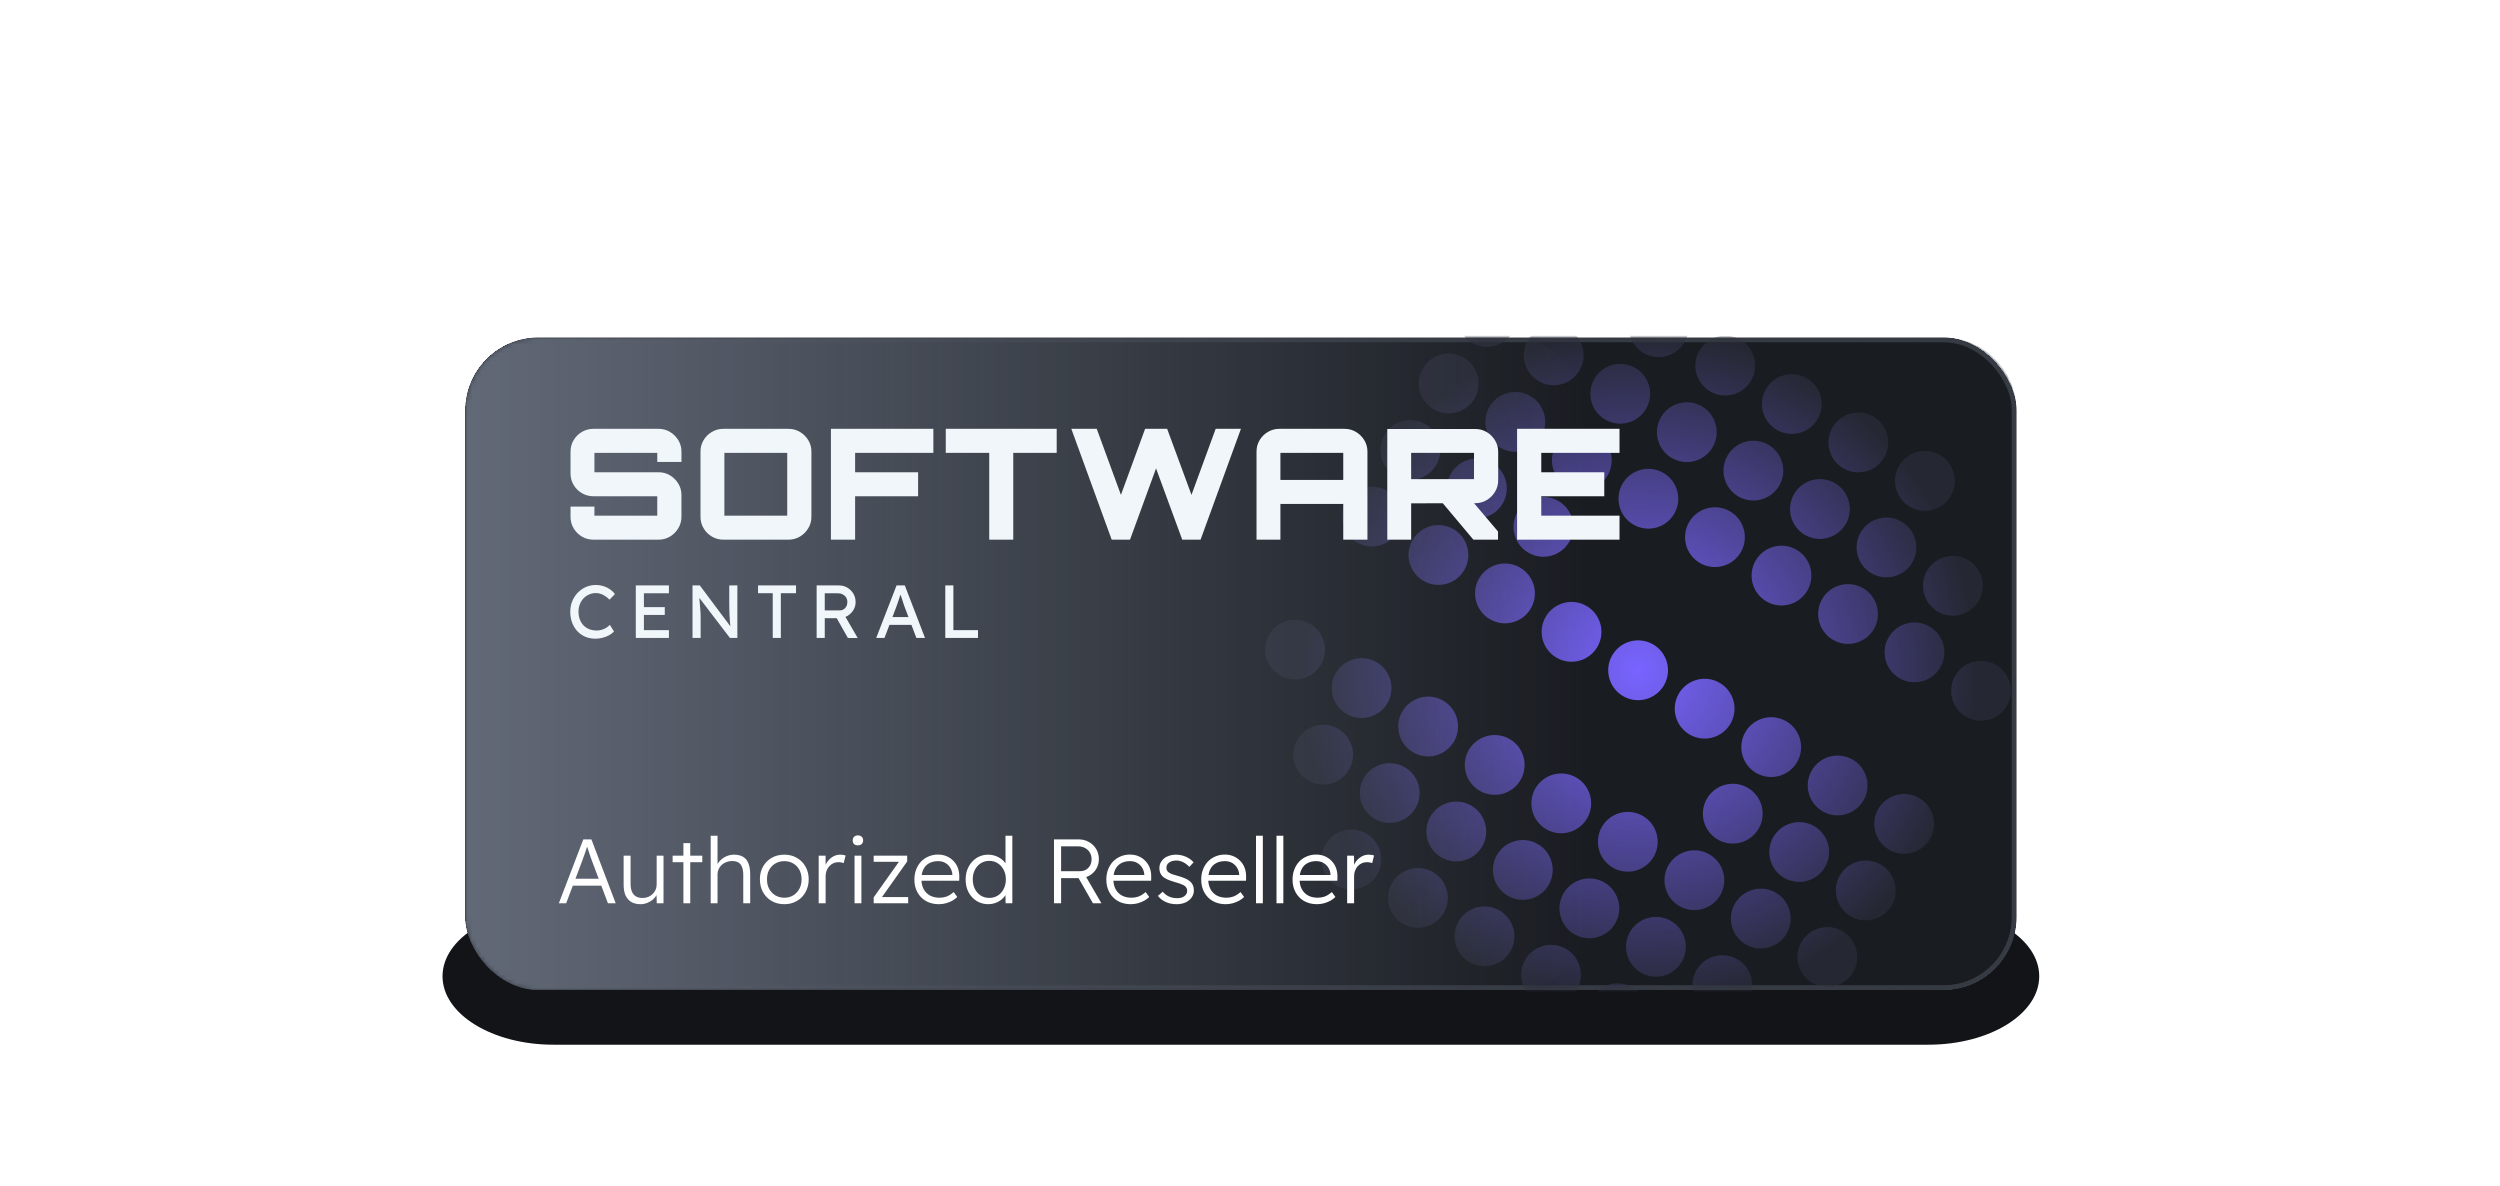 <svg width="548" height="260" viewBox="0 0 548 260" fill="none" xmlns="http://www.w3.org/2000/svg">
<g filter="url(#filter0_f_3253_27781)">
<path d="M97 214C97 205.716 107.882 199 121.306 199H422.694C436.118 199 447 205.716 447 214C447 222.284 436.118 229 422.694 229H121.306C107.882 229 97 222.284 97 214Z" fill="#131418"/>
</g>
<g filter="url(#filter1_d_3253_27781)">
<rect x="102" y="66" width="340" height="143" rx="16" fill="#191C21" shape-rendering="crispEdges"/>
<rect x="102.5" y="66.5" width="339" height="142" rx="15.5" stroke="#363A43" shape-rendering="crispEdges"/>
<rect x="102.5" y="66.5" width="339" height="142" rx="15.5" fill="#191C21" stroke="#363A43"/>
<mask id="mask0_3253_27781" style="mask-type:alpha" maskUnits="userSpaceOnUse" x="102" y="66" width="340" height="143">
<rect x="102" y="66" width="340" height="143" rx="16" fill="#191C21"/>
</mask>
<g mask="url(#mask0_3253_27781)">
<path fill-rule="evenodd" clip-rule="evenodd" d="M280.591 140.082C277.441 138.264 276.391 134.245 278.191 131.127C279.991 128.01 283.997 126.91 287.146 128.728C290.295 130.546 291.346 134.565 289.546 137.683C287.746 140.801 283.74 141.901 280.591 140.082ZM297.436 110.906C294.287 109.088 293.236 105.069 295.036 101.951C296.836 98.833 300.842 97.733 303.991 99.551C307.14 101.369 308.191 105.388 306.391 108.506C304.591 111.624 300.585 112.724 297.436 110.906ZM305.86 96.314C302.711 94.496 301.661 90.477 303.461 87.359C305.261 84.242 309.266 83.142 312.416 84.96C315.565 86.778 316.615 90.797 314.815 93.915C313.015 97.033 309.009 98.132 305.86 96.314ZM314.281 81.729C311.132 79.911 310.081 75.892 311.881 72.774C313.681 69.656 317.687 68.556 320.836 70.375C323.985 72.193 325.036 76.212 323.236 79.33C321.436 82.447 317.43 83.547 314.281 81.729ZM322.705 67.138C319.556 65.32 318.506 61.3 320.306 58.183C322.106 55.065 326.112 53.965 329.261 55.783C332.41 57.601 333.46 61.62 331.66 64.738C329.86 67.856 325.854 68.956 322.705 67.138ZM286.758 163.098C283.609 161.28 282.558 157.261 284.358 154.143C286.158 151.025 290.164 149.926 293.313 151.744C296.462 153.562 297.513 157.581 295.713 160.699C293.913 163.816 289.907 164.916 286.758 163.098ZM295.182 148.507C292.033 146.689 290.982 142.669 292.783 139.552C294.583 136.434 298.588 135.334 301.738 137.152C304.887 138.97 305.937 142.989 304.137 146.107C302.337 149.225 298.331 150.325 295.182 148.507ZM312.027 119.33C308.878 117.512 307.828 113.493 309.628 110.375C311.428 107.257 315.433 106.157 318.583 107.976C321.732 109.794 322.782 113.813 320.982 116.931C319.182 120.048 315.176 121.148 312.027 119.33ZM320.451 104.739C317.302 102.921 316.252 98.901 318.052 95.784C319.852 92.666 323.858 91.566 327.007 93.384C330.156 95.202 331.207 99.221 329.406 102.339C327.606 105.457 323.601 106.557 320.451 104.739ZM328.872 90.153C325.723 88.335 324.673 84.316 326.473 81.198C328.273 78.081 332.279 76.981 335.428 78.799C338.577 80.617 339.627 84.636 337.827 87.754C336.027 90.872 332.021 91.972 328.872 90.153ZM337.297 75.562C334.147 73.744 333.097 69.725 334.897 66.607C336.697 63.489 340.703 62.389 343.852 64.208C347.001 66.026 348.052 70.045 346.252 73.163C344.452 76.28 340.446 77.38 337.297 75.562ZM345.721 60.971C342.572 59.153 341.521 55.133 343.321 52.016C345.122 48.898 349.127 47.798 352.276 49.616C355.426 51.434 356.476 55.453 354.676 58.571C352.876 61.689 348.87 62.789 345.721 60.971ZM292.937 186.079C289.794 184.264 288.737 180.242 290.537 177.124C292.337 174.006 296.343 172.906 299.492 174.724C302.641 176.543 303.692 180.562 301.892 183.679C300.091 186.797 296.086 187.897 292.937 186.079ZM301.343 171.519C298.2 169.704 297.143 165.682 298.943 162.564C300.743 159.446 304.749 158.346 307.898 160.164C311.047 161.983 312.098 166.002 310.298 169.119C308.498 172.237 304.492 173.337 301.343 171.519ZM309.767 156.927C306.624 155.113 305.568 151.09 307.368 147.972C309.168 144.855 313.174 143.755 316.323 145.573C319.472 147.391 320.522 151.41 318.722 154.528C316.922 157.646 312.916 158.746 309.767 156.927ZM326.612 127.751C323.469 125.936 322.413 121.914 324.213 118.796C326.013 115.678 330.019 114.578 333.168 116.396C336.317 118.215 337.367 122.234 335.567 125.351C333.767 128.469 329.761 129.569 326.612 127.751ZM335.037 113.159C331.894 111.345 330.837 107.322 332.637 104.204C334.437 101.087 338.443 99.987 341.592 101.805C344.741 103.623 345.792 107.642 343.992 110.76C342.192 113.878 338.186 114.978 335.037 113.159ZM343.457 98.574C340.315 96.76 339.258 92.737 341.058 89.619C342.858 86.501 346.864 85.402 350.013 87.22C353.162 89.038 354.212 93.057 352.412 96.175C350.612 99.293 346.607 100.392 343.457 98.574ZM351.882 83.983C348.739 82.168 347.682 78.146 349.482 75.028C351.282 71.91 355.288 70.81 358.437 72.628C361.586 74.447 362.637 78.466 360.837 81.583C359.037 84.701 355.031 85.801 351.882 83.983ZM360.306 69.391C357.163 67.577 356.107 63.554 357.907 60.436C359.707 57.319 363.713 56.219 366.862 58.037C370.011 59.855 371.061 63.874 369.261 66.992C367.461 70.11 363.455 71.21 360.306 69.391ZM307.528 194.503C304.385 192.689 303.328 188.666 305.129 185.548C306.929 182.431 310.934 181.331 314.083 183.149C317.233 184.967 318.283 188.986 316.483 192.104C314.683 195.222 310.677 196.322 307.528 194.503ZM315.934 179.943C312.791 178.129 311.735 174.106 313.535 170.988C315.335 167.87 319.341 166.771 322.49 168.589C325.639 170.407 326.689 174.426 324.889 177.544C323.089 180.662 319.083 181.761 315.934 179.943ZM324.359 165.352C321.216 163.537 320.159 159.515 321.959 156.397C323.759 153.279 327.765 152.179 330.914 153.997C334.063 155.816 335.114 159.835 333.314 162.952C331.514 166.07 327.508 167.17 324.359 165.352ZM341.204 136.175C338.061 134.361 337.004 130.338 338.804 127.22C340.604 124.102 344.61 123.003 347.759 124.821C350.908 126.639 351.959 130.658 350.159 133.776C348.359 136.894 344.353 137.993 341.204 136.175ZM358.049 106.999C354.906 105.184 353.849 101.161 355.649 98.044C357.449 94.926 361.455 93.826 364.604 95.644C367.753 97.462 368.804 101.481 367.004 104.599C365.204 107.717 361.198 108.817 358.049 106.999ZM366.473 92.407C363.33 90.593 362.274 86.57 364.074 83.452C365.874 80.335 369.88 79.235 373.029 81.053C376.178 82.871 377.228 86.89 375.428 90.008C373.628 93.126 369.622 94.225 366.473 92.407ZM374.898 77.816C371.755 76.001 370.698 71.979 372.498 68.861C374.298 65.743 378.304 64.643 381.453 66.461C384.602 68.279 385.653 72.299 383.853 75.416C382.053 78.534 378.047 79.634 374.898 77.816ZM322.119 202.928C318.97 201.11 317.92 197.09 319.72 193.973C321.52 190.855 325.526 189.755 328.675 191.573C331.824 193.391 332.874 197.41 331.074 200.528C329.274 203.646 325.269 204.746 322.119 202.928ZM330.526 188.368C327.377 186.549 326.326 182.53 328.126 179.413C329.926 176.295 333.932 175.195 337.081 177.013C340.23 178.831 341.281 182.85 339.481 185.968C337.681 189.086 333.675 190.186 330.526 188.368ZM338.95 173.776C335.801 171.958 334.751 167.939 336.551 164.821C338.351 161.703 342.356 160.604 345.506 162.422C348.655 164.24 349.705 168.259 347.905 171.377C346.105 174.494 342.099 175.594 338.95 173.776ZM355.795 144.6C352.646 142.781 351.596 138.762 353.396 135.645C355.196 132.527 359.202 131.427 362.351 133.245C365.5 135.063 366.55 139.082 364.75 142.2C362.95 145.318 358.944 146.418 355.795 144.6ZM372.64 115.423C369.491 113.605 368.441 109.586 370.241 106.468C372.041 103.35 376.047 102.25 379.196 104.069C382.345 105.887 383.395 109.906 381.595 113.024C379.795 116.141 375.789 117.241 372.64 115.423ZM381.065 100.832C377.915 99.013 376.865 94.994 378.665 91.877C380.465 88.759 384.471 87.659 387.62 89.477C390.769 91.295 391.82 95.314 390.02 98.432C388.22 101.55 384.214 102.65 381.065 100.832ZM389.489 86.24C386.34 84.422 385.289 80.403 387.09 77.285C388.89 74.167 392.895 73.067 396.045 74.886C399.194 76.704 400.244 80.723 398.444 83.841C396.644 86.958 392.638 88.058 389.489 86.24ZM336.705 211.348C333.555 209.53 332.505 205.511 334.305 202.393C336.105 199.276 340.111 198.176 343.26 199.994C346.409 201.812 347.46 205.831 345.66 208.949C343.86 212.067 339.854 213.167 336.705 211.348ZM345.111 196.788C341.962 194.97 340.911 190.951 342.711 187.833C344.511 184.716 348.517 183.616 351.666 185.434C354.815 187.252 355.866 191.271 354.066 194.389C352.266 197.507 348.26 198.607 345.111 196.788ZM353.535 182.197C350.386 180.379 349.336 176.36 351.136 173.242C352.936 170.124 356.942 169.024 360.091 170.842C363.24 172.661 364.29 176.68 362.49 179.797C360.69 182.915 356.684 184.015 353.535 182.197ZM370.38 153.02C367.231 151.202 366.181 147.183 367.981 144.065C369.781 140.948 373.787 139.848 376.936 141.666C380.085 143.484 381.135 147.503 379.335 150.621C377.535 153.739 373.529 154.839 370.38 153.02ZM387.225 123.844C384.076 122.026 383.026 118.007 384.826 114.889C386.626 111.771 390.632 110.671 393.781 112.489C396.93 114.307 397.98 118.327 396.18 121.444C394.38 124.562 390.375 125.662 387.225 123.844ZM395.65 109.252C392.501 107.434 391.45 103.415 393.25 100.297C395.05 97.18 399.056 96.08 402.205 97.898C405.354 99.716 406.405 103.735 404.605 106.853C402.805 109.971 398.799 111.07 395.65 109.252ZM404.074 94.661C400.925 92.843 399.875 88.824 401.675 85.706C403.475 82.588 407.481 81.488 410.63 83.306C413.779 85.125 414.829 89.144 413.029 92.261C411.229 95.379 407.223 96.479 404.074 94.661ZM351.296 219.773C348.147 217.955 347.096 213.936 348.897 210.818C350.697 207.7 354.702 206.6 357.852 208.418C361.001 210.236 362.051 214.256 360.251 217.373C358.451 220.491 354.445 221.591 351.296 219.773ZM359.702 205.213C356.553 203.395 355.503 199.376 357.303 196.258C359.103 193.14 363.109 192.04 366.258 193.858C369.407 195.676 370.457 199.695 368.657 202.813C366.857 205.931 362.851 207.031 359.702 205.213ZM368.127 190.621C364.977 188.803 363.927 184.784 365.727 181.666C367.527 178.549 371.533 177.449 374.682 179.267C377.831 181.085 378.882 185.104 377.082 188.222C375.282 191.34 371.276 192.439 368.127 190.621ZM376.547 176.036C373.398 174.218 372.348 170.199 374.148 167.081C375.948 163.963 379.954 162.864 383.103 164.682C386.252 166.5 387.302 170.519 385.502 173.637C383.702 176.754 379.697 177.854 376.547 176.036ZM384.972 161.445C381.823 159.627 380.772 155.608 382.572 152.49C384.372 149.372 388.378 148.272 391.527 150.09C394.676 151.908 395.727 155.927 393.927 159.045C392.127 162.163 388.121 163.263 384.972 161.445ZM401.817 132.268C398.668 130.45 397.617 126.431 399.417 123.313C401.217 120.195 405.223 119.095 408.372 120.914C411.522 122.732 412.572 126.751 410.772 129.869C408.972 132.986 404.966 134.086 401.817 132.268ZM410.241 117.677C407.092 115.859 406.042 111.839 407.842 108.722C409.642 105.604 413.648 104.504 416.797 106.322C419.946 108.14 420.996 112.159 419.196 115.277C417.396 118.395 413.39 119.495 410.241 117.677ZM418.666 103.085C415.516 101.267 414.466 97.248 416.266 94.13C418.066 91.013 422.072 89.913 425.221 91.731C428.37 93.549 429.421 97.568 427.621 100.686C425.821 103.804 421.815 104.903 418.666 103.085ZM365.856 228.179C362.707 226.361 361.657 222.342 363.457 219.224C365.257 216.106 369.262 215.006 372.412 216.825C375.561 218.643 376.611 222.662 374.811 225.78C373.011 228.897 369.005 229.997 365.856 228.179ZM374.262 213.619C371.113 211.801 370.063 207.782 371.863 204.664C373.663 201.546 377.669 200.446 380.818 202.265C383.967 204.083 385.017 208.102 383.217 211.22C381.417 214.337 377.411 215.437 374.262 213.619ZM382.687 199.028C379.538 197.209 378.487 193.19 380.287 190.073C382.087 186.955 386.093 185.855 389.242 187.673C392.391 189.491 393.442 193.51 391.642 196.628C389.842 199.746 385.836 200.846 382.687 199.028ZM391.107 184.442C387.958 182.624 386.908 178.605 388.708 175.487C390.508 172.37 394.514 171.27 397.663 173.088C400.812 174.906 401.862 178.925 400.062 182.043C398.262 185.161 394.257 186.261 391.107 184.442ZM399.532 169.851C396.383 168.033 395.332 164.014 397.132 160.896C398.932 157.778 402.938 156.678 406.087 158.497C409.236 160.315 410.287 164.334 408.487 167.451C406.687 170.569 402.681 171.669 399.532 169.851ZM416.377 140.674C413.228 138.856 412.177 134.837 413.977 131.719C415.777 128.602 419.783 127.502 422.932 129.32C426.082 131.138 427.132 135.157 425.332 138.275C423.532 141.393 419.526 142.493 416.377 140.674ZM424.801 126.083C421.652 124.265 420.602 120.246 422.402 117.128C424.202 114.01 428.208 112.91 431.357 114.728C434.506 116.547 435.556 120.566 433.756 123.683C431.956 126.801 427.95 127.901 424.801 126.083ZM388.847 222.04C385.698 220.222 384.648 216.203 386.448 213.085C388.248 209.967 392.254 208.867 395.403 210.685C398.552 212.503 399.603 216.522 397.802 219.64C396.002 222.758 391.997 223.858 388.847 222.04ZM397.272 207.448C394.123 205.63 393.072 201.611 394.872 198.493C396.672 195.376 400.678 194.276 403.827 196.094C406.976 197.912 408.027 201.931 406.227 205.049C404.427 208.167 400.421 209.266 397.272 207.448ZM405.693 192.863C402.543 191.045 401.493 187.026 403.293 183.908C405.093 180.79 409.099 179.691 412.248 181.509C415.397 183.327 416.448 187.346 414.648 190.464C412.848 193.581 408.842 194.681 405.693 192.863ZM414.117 178.272C410.968 176.454 409.917 172.435 411.717 169.317C413.518 166.199 417.523 165.099 420.672 166.917C423.822 168.735 424.872 172.754 423.072 175.872C421.272 178.99 417.266 180.09 414.117 178.272ZM430.962 149.095C427.813 147.277 426.763 143.258 428.563 140.14C430.363 137.022 434.368 135.922 437.518 137.741C440.667 139.559 441.717 143.578 439.917 146.696C438.117 149.813 434.111 150.913 430.962 149.095Z" fill="url(#paint0_radial_3253_27781)"/>
<rect x="102" y="66" width="246" height="143" rx="16" fill="url(#paint1_linear_3253_27781)"/>
<path d="M118 66.5H426C434.56 66.5 441.5 73.44 441.5 82V193C441.5 201.56 434.56 208.5 426 208.5H118C109.44 208.5 102.5 201.56 102.5 193V82C102.5 73.44 109.44 66.5 118 66.5Z" stroke="url(#paint2_linear_3253_27781)"/>
</g>
<path d="M207.312 91.265H216.837V110.295H222.104V91.265H231.625V86H207.314L207.312 91.265ZM208.981 120.325H207.203V131.839H214.38V130.13H208.981V120.325ZM355 91.265V86H332.544V110.295H355V105.03H337.846V100.779H351.656V95.514H337.846V91.263L355 91.265ZM325.888 86.708C325.133 86.258 324.294 86.034 323.373 86.034H304.09V110.295H309.325V102.331L316.264 102.315L322.966 110.295H328.369V108.507L323.108 102.299H323.373C324.295 102.299 325.133 102.073 325.888 101.623C326.641 101.173 327.25 100.567 327.711 99.802C328.172 99.037 328.403 98.205 328.403 97.305V91.027C328.403 90.127 328.172 89.296 327.711 88.53C327.25 87.765 326.641 87.158 325.888 86.708ZM323.101 97.033H309.325V91.265H323.101V97.034V97.033ZM182.138 110.295H187.441V100.779H201.25V95.514H187.441V91.263H204.594V86H182.138V110.295ZM261.174 100.475L255.838 86H251.009L245.708 100.475L240.406 86H234.834L243.681 110.295H247.7L253.407 94.672L259.146 110.295H263.165L272.013 86H266.474L261.174 100.475ZM297.226 86.674C296.472 86.224 295.632 86 294.711 86H280.427C279.526 86 278.694 86.226 277.929 86.674C277.164 87.124 276.555 87.726 276.106 88.48C275.656 89.234 275.43 90.071 275.43 90.993V110.293H280.665V102.465H294.44V110.293H299.743V90.993C299.743 90.071 299.512 89.234 299.05 88.48C298.589 87.727 297.979 87.126 297.226 86.674ZM294.44 97.202H280.665V91.265H294.44V97.203V97.202ZM139.367 131.838H146.626V130.128H141.145V126.789H145.72V125.079H141.145V122.037H146.626V120.326H139.367V131.841V131.838ZM146.86 86.674C146.105 86.224 145.278 86 144.378 86H130.059C129.158 86 128.327 86.226 127.561 86.674C126.794 87.124 126.187 87.726 125.738 88.48C125.288 89.234 125.062 90.071 125.062 90.993V95.785C125.062 96.707 125.288 97.545 125.738 98.299C126.187 99.053 126.794 99.655 127.561 100.105C128.327 100.555 129.16 100.779 130.059 100.779H144.073V105.03H130.297V103.04H125.062V105.3C125.062 106.2 125.288 107.033 125.738 107.797C126.187 108.562 126.794 109.169 127.561 109.619C128.327 110.069 129.16 110.293 130.059 110.293H144.377C145.278 110.293 146.104 110.069 146.858 109.619C147.612 109.169 148.22 108.562 148.681 107.797C149.141 107.033 149.374 106.2 149.374 105.3V100.509C149.374 99.587 149.141 98.749 148.681 97.995C148.22 97.243 147.612 96.641 146.858 96.19C146.104 95.74 145.276 95.516 144.377 95.516H130.297V91.265H144.073V93.255H149.375V90.994C149.375 90.073 149.142 89.235 148.683 88.481C148.222 87.728 147.613 87.126 146.86 86.674ZM127.921 123.153C128.266 122.792 128.673 122.509 129.139 122.306C129.605 122.103 130.108 122.001 130.646 122.001C130.985 122.001 131.323 122.056 131.657 122.165C131.991 122.276 132.321 122.437 132.646 122.651C132.97 122.864 133.29 123.13 133.609 123.449L134.795 122.215C134.519 121.832 134.166 121.488 133.733 121.188C133.3 120.886 132.816 120.651 132.285 120.48C131.752 120.31 131.207 120.225 130.646 120.225C129.855 120.225 129.12 120.374 128.44 120.668C127.759 120.966 127.161 121.382 126.646 121.918C126.131 122.456 125.726 123.078 125.437 123.786C125.145 124.492 125 125.257 125 126.08C125 126.948 125.135 127.741 125.403 128.465C125.672 129.188 126.053 129.816 126.547 130.347C127.041 130.88 127.622 131.289 128.291 131.573C128.961 131.857 129.696 132 130.497 132C131.034 132 131.569 131.931 132.102 131.795C132.635 131.657 133.116 131.468 133.552 131.227C133.985 130.985 134.328 130.718 134.58 130.42L133.69 128.973C133.437 129.226 133.158 129.443 132.85 129.631C132.543 129.818 132.214 129.961 131.862 130.058C131.511 130.157 131.154 130.207 130.793 130.207C130.201 130.207 129.66 130.11 129.17 129.918C128.681 129.726 128.262 129.449 127.911 129.087C127.561 128.725 127.289 128.289 127.097 127.779C126.904 127.269 126.808 126.703 126.808 126.077C126.808 125.486 126.907 124.941 127.106 124.441C127.303 123.942 127.573 123.51 127.92 123.149L127.921 123.153ZM175.346 86.674C174.591 86.224 173.764 86 172.864 86H158.546C157.646 86 156.814 86.226 156.049 86.674C155.282 87.124 154.675 87.726 154.226 88.48C153.775 89.234 153.55 90.071 153.55 90.993V105.3C153.55 106.2 153.775 107.033 154.226 107.797C154.675 108.562 155.282 109.169 156.049 109.619C156.814 110.069 157.647 110.293 158.546 110.293H172.864C173.765 110.293 174.591 110.069 175.346 109.619C176.099 109.169 176.707 108.562 177.169 107.797C177.628 107.033 177.861 106.2 177.861 105.3V90.993C177.861 90.071 177.628 89.234 177.169 88.48C176.707 87.727 176.099 87.126 175.346 86.674ZM172.559 105.03H158.783V91.265H172.559V105.03ZM159.85 124.107C159.85 124.59 159.855 125.057 159.867 125.506C159.878 125.956 159.892 126.387 159.908 126.798C159.924 127.208 159.947 127.598 159.974 127.965C160.001 128.331 160.032 128.677 160.065 129C160.076 129.106 160.091 129.191 160.103 129.291L153.399 120.324H151.802V131.838H153.581V127.052C153.581 126.953 153.577 126.837 153.571 126.707C153.566 126.575 153.558 126.407 153.547 126.206C153.536 126.002 153.517 125.74 153.489 125.415C153.462 125.091 153.429 124.698 153.39 124.232C153.363 123.896 153.329 123.492 153.294 123.053L159.999 131.838H161.629V120.324H159.851V124.106L159.85 124.107ZM185.741 127.027C186.288 126.704 186.729 126.273 187.057 125.737C187.386 125.2 187.55 124.619 187.55 123.994C187.55 123.303 187.385 122.68 187.057 122.128C186.728 121.574 186.286 121.134 185.733 120.811C185.178 120.487 184.572 120.326 183.914 120.326H179.008V131.841H180.786V127.515H183.416L185.854 131.841L188.011 131.857L185.316 127.207C185.457 127.148 185.606 127.108 185.739 127.03L185.741 127.027ZM184.935 125.564C184.682 125.723 184.398 125.803 184.079 125.803H180.787V122.037H183.618C184.023 122.037 184.39 122.119 184.712 122.284C185.036 122.449 185.288 122.675 185.47 122.967C185.652 123.257 185.742 123.594 185.742 123.977C185.742 124.317 185.67 124.627 185.527 124.907C185.384 125.187 185.188 125.406 184.935 125.565V125.564ZM196.525 120.325L192.065 131.839H193.876L194.965 128.977H199.784L200.87 131.839H202.763L198.336 120.325H196.525ZM195.617 127.265L196.493 124.963C196.559 124.776 196.642 124.544 196.74 124.263C196.839 123.983 196.94 123.686 197.045 123.367C197.15 123.048 197.249 122.746 197.342 122.461C197.361 122.405 197.372 122.375 197.389 122.322C197.393 122.336 197.396 122.341 197.4 122.355C197.499 122.656 197.608 122.987 197.73 123.349C197.851 123.711 197.957 124.041 198.051 124.337C198.144 124.634 198.208 124.819 198.241 124.896L199.139 127.264H195.619L195.617 127.265ZM166.16 122.036H169.385V131.838H171.163V122.036H174.487V120.325H166.16V122.036Z" fill="#F0F6FA"/>
<path d="M122.5 190L127.86 176H129.64L134.96 190H133.26L129.84 180.92C129.747 180.667 129.64 180.373 129.52 180.04C129.413 179.693 129.293 179.34 129.16 178.98C129.04 178.607 128.92 178.247 128.8 177.9C128.693 177.553 128.593 177.247 128.5 176.98H128.9C128.793 177.313 128.68 177.653 128.56 178C128.453 178.333 128.34 178.673 128.22 179.02C128.1 179.353 127.98 179.687 127.86 180.02C127.74 180.353 127.62 180.687 127.5 181.02L124.1 190H122.5ZM124.78 186.14L125.36 184.62H131.98L132.62 186.14H124.78ZM140.422 190.2C139.622 190.2 138.942 190.04 138.382 189.72C137.835 189.387 137.415 188.907 137.122 188.28C136.842 187.653 136.702 186.873 136.702 185.94V179.56H138.222V185.64C138.222 186.347 138.315 186.94 138.502 187.42C138.702 187.887 138.995 188.24 139.382 188.48C139.782 188.72 140.268 188.84 140.842 188.84C141.282 188.84 141.688 188.767 142.062 188.62C142.435 188.46 142.762 188.247 143.042 187.98C143.322 187.713 143.542 187.4 143.702 187.04C143.862 186.68 143.942 186.3 143.942 185.9V179.56H145.442V190H143.962L143.902 187.8L144.142 187.68C143.982 188.147 143.715 188.573 143.342 188.96C142.968 189.333 142.522 189.633 142.002 189.86C141.495 190.087 140.968 190.2 140.422 190.2ZM149.802 190V176.82H151.302V190H149.802ZM147.442 181V179.56H153.942V181H147.442ZM155.784 190V175.2H157.284V181.84L156.984 182.14C157.131 181.593 157.404 181.113 157.804 180.7C158.204 180.273 158.671 179.94 159.204 179.7C159.751 179.46 160.304 179.34 160.864 179.34C161.664 179.34 162.331 179.493 162.864 179.8C163.398 180.107 163.791 180.58 164.044 181.22C164.311 181.86 164.444 182.673 164.444 183.66V190H162.924V183.74C162.924 183.047 162.831 182.48 162.644 182.04C162.471 181.587 162.198 181.253 161.824 181.04C161.451 180.827 160.984 180.727 160.424 180.74C159.984 180.74 159.571 180.82 159.184 180.98C158.798 181.127 158.464 181.333 158.184 181.6C157.904 181.867 157.684 182.173 157.524 182.52C157.364 182.867 157.284 183.24 157.284 183.64V190H156.544C156.451 190 156.344 190 156.224 190C156.104 190 155.958 190 155.784 190ZM171.928 190.2C170.888 190.2 169.961 189.967 169.148 189.5C168.348 189.033 167.714 188.387 167.248 187.56C166.794 186.733 166.568 185.793 166.568 184.74C166.568 183.7 166.794 182.773 167.248 181.96C167.714 181.147 168.348 180.507 169.148 180.04C169.961 179.573 170.888 179.34 171.928 179.34C172.954 179.34 173.868 179.573 174.668 180.04C175.481 180.507 176.114 181.147 176.568 181.96C177.034 182.773 177.268 183.7 177.268 184.74C177.268 185.793 177.034 186.733 176.568 187.56C176.114 188.387 175.481 189.033 174.668 189.5C173.868 189.967 172.954 190.2 171.928 190.2ZM171.928 188.78C172.661 188.78 173.314 188.607 173.888 188.26C174.461 187.9 174.908 187.42 175.228 186.82C175.548 186.207 175.708 185.513 175.708 184.74C175.708 183.967 175.548 183.28 175.228 182.68C174.908 182.08 174.461 181.613 173.888 181.28C173.314 180.933 172.661 180.76 171.928 180.76C171.194 180.76 170.534 180.933 169.948 181.28C169.374 181.613 168.921 182.087 168.588 182.7C168.268 183.3 168.114 183.98 168.128 184.74C168.114 185.513 168.268 186.207 168.588 186.82C168.921 187.42 169.374 187.9 169.948 188.26C170.534 188.607 171.194 188.78 171.928 188.78ZM179.456 190V179.56H180.956L180.996 182.34L180.836 181.96C180.983 181.493 181.216 181.06 181.536 180.66C181.869 180.26 182.263 179.94 182.716 179.7C183.169 179.46 183.669 179.34 184.216 179.34C184.443 179.34 184.656 179.36 184.856 179.4C185.056 179.427 185.223 179.467 185.356 179.52L184.936 181.2C184.763 181.12 184.583 181.067 184.396 181.04C184.223 181 184.056 180.98 183.896 180.98C183.443 180.98 183.036 181.06 182.676 181.22C182.316 181.38 182.009 181.607 181.756 181.9C181.503 182.18 181.309 182.507 181.176 182.88C181.043 183.253 180.976 183.653 180.976 184.08V190H179.456ZM187.317 190V179.56H188.817V190H187.317ZM188.057 177.3C187.684 177.3 187.397 177.207 187.197 177.02C187.01 176.82 186.917 176.553 186.917 176.22C186.917 175.887 187.017 175.62 187.217 175.42C187.417 175.22 187.697 175.12 188.057 175.12C188.417 175.12 188.697 175.22 188.897 175.42C189.097 175.607 189.197 175.873 189.197 176.22C189.197 176.54 189.097 176.8 188.897 177C188.697 177.2 188.417 177.3 188.057 177.3ZM191.513 190V188.7L197.273 180.58L197.453 180.9H191.513V179.56H198.853V180.84L193.113 188.94L192.913 188.64H199.073V190H191.513ZM205.775 190.2C204.735 190.2 203.808 189.973 202.995 189.52C202.195 189.067 201.568 188.433 201.115 187.62C200.662 186.807 200.435 185.873 200.435 184.82C200.435 184.007 200.562 183.273 200.815 182.62C201.068 181.953 201.422 181.373 201.875 180.88C202.342 180.387 202.895 180.007 203.535 179.74C204.175 179.46 204.868 179.32 205.615 179.32C206.322 179.32 206.962 179.447 207.535 179.7C208.122 179.953 208.622 180.307 209.035 180.76C209.462 181.2 209.782 181.727 209.995 182.34C210.208 182.953 210.302 183.627 210.275 184.36L210.255 185.06H201.555L201.335 183.8H209.115L208.755 184.14V183.66C208.728 183.18 208.588 182.72 208.335 182.28C208.082 181.827 207.722 181.46 207.255 181.18C206.802 180.9 206.255 180.76 205.615 180.76C204.868 180.76 204.222 180.913 203.675 181.22C203.128 181.513 202.708 181.953 202.415 182.54C202.122 183.127 201.975 183.853 201.975 184.72C201.975 185.547 202.135 186.267 202.455 186.88C202.775 187.48 203.228 187.947 203.815 188.28C204.415 188.613 205.135 188.78 205.975 188.78C206.468 188.78 206.955 188.7 207.435 188.54C207.928 188.367 208.468 188.033 209.055 187.54L209.835 188.62C209.528 188.927 209.162 189.2 208.735 189.44C208.308 189.667 207.842 189.853 207.335 190C206.828 190.133 206.308 190.2 205.775 190.2ZM216.645 190.2C215.699 190.2 214.845 189.967 214.085 189.5C213.339 189.033 212.745 188.393 212.305 187.58C211.879 186.753 211.665 185.82 211.665 184.78C211.665 183.727 211.885 182.793 212.325 181.98C212.765 181.153 213.359 180.507 214.105 180.04C214.852 179.573 215.692 179.34 216.625 179.34C217.145 179.34 217.645 179.42 218.125 179.58C218.619 179.74 219.059 179.967 219.445 180.26C219.832 180.54 220.152 180.867 220.405 181.24C220.659 181.6 220.812 181.98 220.865 182.38L220.405 182.22V175.2H221.905V190H220.425L220.385 187.4L220.765 187.26C220.712 187.633 220.559 188 220.305 188.36C220.065 188.707 219.759 189.02 219.385 189.3C219.012 189.58 218.585 189.8 218.105 189.96C217.639 190.12 217.152 190.2 216.645 190.2ZM216.865 188.82C217.559 188.82 218.179 188.647 218.725 188.3C219.272 187.953 219.699 187.473 220.005 186.86C220.325 186.247 220.485 185.547 220.485 184.76C220.485 183.973 220.325 183.28 220.005 182.68C219.699 182.067 219.272 181.587 218.725 181.24C218.179 180.88 217.559 180.7 216.865 180.7C216.145 180.7 215.512 180.88 214.965 181.24C214.432 181.587 214.005 182.067 213.685 182.68C213.379 183.28 213.225 183.973 213.225 184.76C213.225 185.533 213.379 186.227 213.685 186.84C213.992 187.453 214.419 187.94 214.965 188.3C215.512 188.647 216.145 188.82 216.865 188.82ZM231.033 190V176H236.513C237.326 176 238.059 176.193 238.713 176.58C239.379 176.953 239.906 177.467 240.293 178.12C240.679 178.773 240.873 179.513 240.873 180.34C240.873 181.113 240.686 181.813 240.313 182.44C239.939 183.067 239.433 183.567 238.793 183.94C238.153 184.3 237.433 184.48 236.633 184.48H232.593V190H231.033ZM239.573 190L236.053 183.84L237.553 183.32L241.433 190H239.573ZM232.593 182.96H236.773C237.266 182.96 237.699 182.847 238.073 182.62C238.446 182.393 238.739 182.087 238.953 181.7C239.166 181.3 239.273 180.847 239.273 180.34C239.273 179.793 239.146 179.307 238.893 178.88C238.639 178.453 238.286 178.12 237.833 177.88C237.393 177.64 236.886 177.52 236.313 177.52H232.593V182.96ZM247.845 190.2C246.805 190.2 245.878 189.973 245.065 189.52C244.265 189.067 243.638 188.433 243.185 187.62C242.732 186.807 242.505 185.873 242.505 184.82C242.505 184.007 242.632 183.273 242.885 182.62C243.138 181.953 243.492 181.373 243.945 180.88C244.412 180.387 244.965 180.007 245.605 179.74C246.245 179.46 246.938 179.32 247.685 179.32C248.392 179.32 249.032 179.447 249.605 179.7C250.192 179.953 250.692 180.307 251.105 180.76C251.532 181.2 251.852 181.727 252.065 182.34C252.278 182.953 252.372 183.627 252.345 184.36L252.325 185.06H243.625L243.405 183.8H251.185L250.825 184.14V183.66C250.798 183.18 250.658 182.72 250.405 182.28C250.152 181.827 249.792 181.46 249.325 181.18C248.872 180.9 248.325 180.76 247.685 180.76C246.938 180.76 246.292 180.913 245.745 181.22C245.198 181.513 244.778 181.953 244.485 182.54C244.192 183.127 244.045 183.853 244.045 184.72C244.045 185.547 244.205 186.267 244.525 186.88C244.845 187.48 245.298 187.947 245.885 188.28C246.485 188.613 247.205 188.78 248.045 188.78C248.538 188.78 249.025 188.7 249.505 188.54C249.998 188.367 250.538 188.033 251.125 187.54L251.905 188.62C251.598 188.927 251.232 189.2 250.805 189.44C250.378 189.667 249.912 189.853 249.405 190C248.898 190.133 248.378 190.2 247.845 190.2ZM257.896 190.2C257.002 190.2 256.202 190.033 255.496 189.7C254.789 189.367 254.229 188.927 253.816 188.38L254.876 187.46C255.262 187.927 255.716 188.28 256.236 188.52C256.769 188.76 257.362 188.88 258.016 188.88C258.349 188.88 258.649 188.847 258.916 188.78C259.182 188.7 259.416 188.587 259.616 188.44C259.816 188.293 259.969 188.12 260.076 187.92C260.182 187.72 260.236 187.5 260.236 187.26C260.236 186.82 260.042 186.453 259.656 186.16C259.482 186.04 259.236 185.92 258.916 185.8C258.596 185.667 258.209 185.54 257.756 185.42C257.009 185.207 256.389 184.993 255.896 184.78C255.402 184.553 255.016 184.293 254.736 184C254.536 183.76 254.382 183.5 254.276 183.22C254.182 182.94 254.136 182.633 254.136 182.3C254.136 181.873 254.222 181.48 254.396 181.12C254.582 180.76 254.836 180.447 255.156 180.18C255.489 179.9 255.876 179.693 256.316 179.56C256.769 179.413 257.256 179.34 257.776 179.34C258.269 179.34 258.756 179.407 259.236 179.54C259.716 179.673 260.162 179.867 260.576 180.12C260.989 180.373 261.342 180.673 261.636 181.02L260.716 182.02C260.462 181.753 260.182 181.513 259.876 181.3C259.569 181.087 259.242 180.92 258.896 180.8C258.562 180.68 258.216 180.62 257.856 180.62C257.536 180.62 257.236 180.66 256.956 180.74C256.689 180.82 256.456 180.933 256.256 181.08C256.069 181.213 255.922 181.38 255.816 181.58C255.722 181.78 255.676 182 255.676 182.24C255.676 182.44 255.716 182.62 255.796 182.78C255.876 182.94 255.989 183.08 256.136 183.2C256.322 183.347 256.582 183.487 256.916 183.62C257.262 183.74 257.689 183.867 258.196 184C258.782 184.16 259.276 184.327 259.676 184.5C260.089 184.66 260.429 184.853 260.696 185.08C261.056 185.347 261.309 185.653 261.456 186C261.616 186.347 261.696 186.74 261.696 187.18C261.696 187.767 261.529 188.287 261.196 188.74C260.876 189.193 260.429 189.553 259.856 189.82C259.282 190.073 258.629 190.2 257.896 190.2ZM268.646 190.2C267.606 190.2 266.679 189.973 265.866 189.52C265.066 189.067 264.439 188.433 263.986 187.62C263.533 186.807 263.306 185.873 263.306 184.82C263.306 184.007 263.433 183.273 263.686 182.62C263.939 181.953 264.293 181.373 264.746 180.88C265.213 180.387 265.766 180.007 266.406 179.74C267.046 179.46 267.739 179.32 268.486 179.32C269.193 179.32 269.833 179.447 270.406 179.7C270.993 179.953 271.493 180.307 271.906 180.76C272.333 181.2 272.653 181.727 272.866 182.34C273.079 182.953 273.173 183.627 273.146 184.36L273.126 185.06H264.426L264.206 183.8H271.986L271.626 184.14V183.66C271.599 183.18 271.459 182.72 271.206 182.28C270.953 181.827 270.593 181.46 270.126 181.18C269.673 180.9 269.126 180.76 268.486 180.76C267.739 180.76 267.093 180.913 266.546 181.22C265.999 181.513 265.579 181.953 265.286 182.54C264.993 183.127 264.846 183.853 264.846 184.72C264.846 185.547 265.006 186.267 265.326 186.88C265.646 187.48 266.099 187.947 266.686 188.28C267.286 188.613 268.006 188.78 268.846 188.78C269.339 188.78 269.826 188.7 270.306 188.54C270.799 188.367 271.339 188.033 271.926 187.54L272.706 188.62C272.399 188.927 272.033 189.2 271.606 189.44C271.179 189.667 270.713 189.853 270.206 190C269.699 190.133 269.179 190.2 268.646 190.2ZM275.316 190V175.2H276.816V190H275.316ZM279.809 190V175.2H281.309V190H279.809ZM288.665 190.2C287.625 190.2 286.699 189.973 285.885 189.52C285.085 189.067 284.459 188.433 284.005 187.62C283.552 186.807 283.325 185.873 283.325 184.82C283.325 184.007 283.452 183.273 283.705 182.62C283.959 181.953 284.312 181.373 284.765 180.88C285.232 180.387 285.785 180.007 286.425 179.74C287.065 179.46 287.759 179.32 288.505 179.32C289.212 179.32 289.852 179.447 290.425 179.7C291.012 179.953 291.512 180.307 291.925 180.76C292.352 181.2 292.672 181.727 292.885 182.34C293.099 182.953 293.192 183.627 293.165 184.36L293.145 185.06H284.445L284.225 183.8H292.005L291.645 184.14V183.66C291.619 183.18 291.479 182.72 291.225 182.28C290.972 181.827 290.612 181.46 290.145 181.18C289.692 180.9 289.145 180.76 288.505 180.76C287.759 180.76 287.112 180.913 286.565 181.22C286.019 181.513 285.599 181.953 285.305 182.54C285.012 183.127 284.865 183.853 284.865 184.72C284.865 185.547 285.025 186.267 285.345 186.88C285.665 187.48 286.119 187.947 286.705 188.28C287.305 188.613 288.025 188.78 288.865 188.78C289.359 188.78 289.845 188.7 290.325 188.54C290.819 188.367 291.359 188.033 291.945 187.54L292.725 188.62C292.419 188.927 292.052 189.2 291.625 189.44C291.199 189.667 290.732 189.853 290.225 190C289.719 190.133 289.199 190.2 288.665 190.2ZM295.296 190V179.56H296.796L296.836 182.34L296.676 181.96C296.823 181.493 297.056 181.06 297.376 180.66C297.709 180.26 298.103 179.94 298.556 179.7C299.009 179.46 299.509 179.34 300.056 179.34C300.283 179.34 300.496 179.36 300.696 179.4C300.896 179.427 301.063 179.467 301.196 179.52L300.776 181.2C300.603 181.12 300.423 181.067 300.236 181.04C300.063 181 299.896 180.98 299.736 180.98C299.283 180.98 298.876 181.06 298.516 181.22C298.156 181.38 297.849 181.607 297.596 181.9C297.343 182.18 297.149 182.507 297.016 182.88C296.883 183.253 296.816 183.653 296.816 184.08V190H295.296Z" fill="white"/>
</g>
<defs>
<filter id="filter0_f_3253_27781" x="67" y="169" width="410" height="90" filterUnits="userSpaceOnUse" color-interpolation-filters="sRGB">
<feFlood flood-opacity="0" result="BackgroundImageFix"/>
<feBlend mode="normal" in="SourceGraphic" in2="BackgroundImageFix" result="shape"/>
<feGaussianBlur stdDeviation="15" result="effect1_foregroundBlur_3253_27781"/>
</filter>
<filter id="filter1_d_3253_27781" x="88" y="60" width="368" height="171" filterUnits="userSpaceOnUse" color-interpolation-filters="sRGB">
<feFlood flood-opacity="0" result="BackgroundImageFix"/>
<feColorMatrix in="SourceAlpha" type="matrix" values="0 0 0 0 0 0 0 0 0 0 0 0 0 0 0 0 0 0 127 0" result="hardAlpha"/>
<feOffset dy="8"/>
<feGaussianBlur stdDeviation="7"/>
<feComposite in2="hardAlpha" operator="out"/>
<feColorMatrix type="matrix" values="0 0 0 0 0 0 0 0 0 0 0 0 0 0 0 0 0 0 0.1 0"/>
<feBlend mode="normal" in2="BackgroundImageFix" result="effect1_dropShadow_3253_27781"/>
<feBlend mode="normal" in="SourceGraphic" in2="effect1_dropShadow_3253_27781" result="shape"/>
</filter>
<radialGradient id="paint0_radial_3253_27781" cx="0" cy="0" r="1" gradientUnits="userSpaceOnUse" gradientTransform="translate(359.063 138.896) rotate(120) scale(73.925 73.921)">
<stop stop-color="#7864FF"/>
<stop offset="1" stop-color="#252833"/>
</radialGradient>
<linearGradient id="paint1_linear_3253_27781" x1="102" y1="137.5" x2="348" y2="137.5" gradientUnits="userSpaceOnUse">
<stop stop-color="#626977"/>
<stop offset="1" stop-color="#626977" stop-opacity="0"/>
</linearGradient>
<linearGradient id="paint2_linear_3253_27781" x1="442" y1="137.5" x2="102" y2="137.5" gradientUnits="userSpaceOnUse">
<stop stop-color="#363A43"/>
<stop offset="1" stop-color="#363A43" stop-opacity="0"/>
</linearGradient>
</defs>
</svg>
